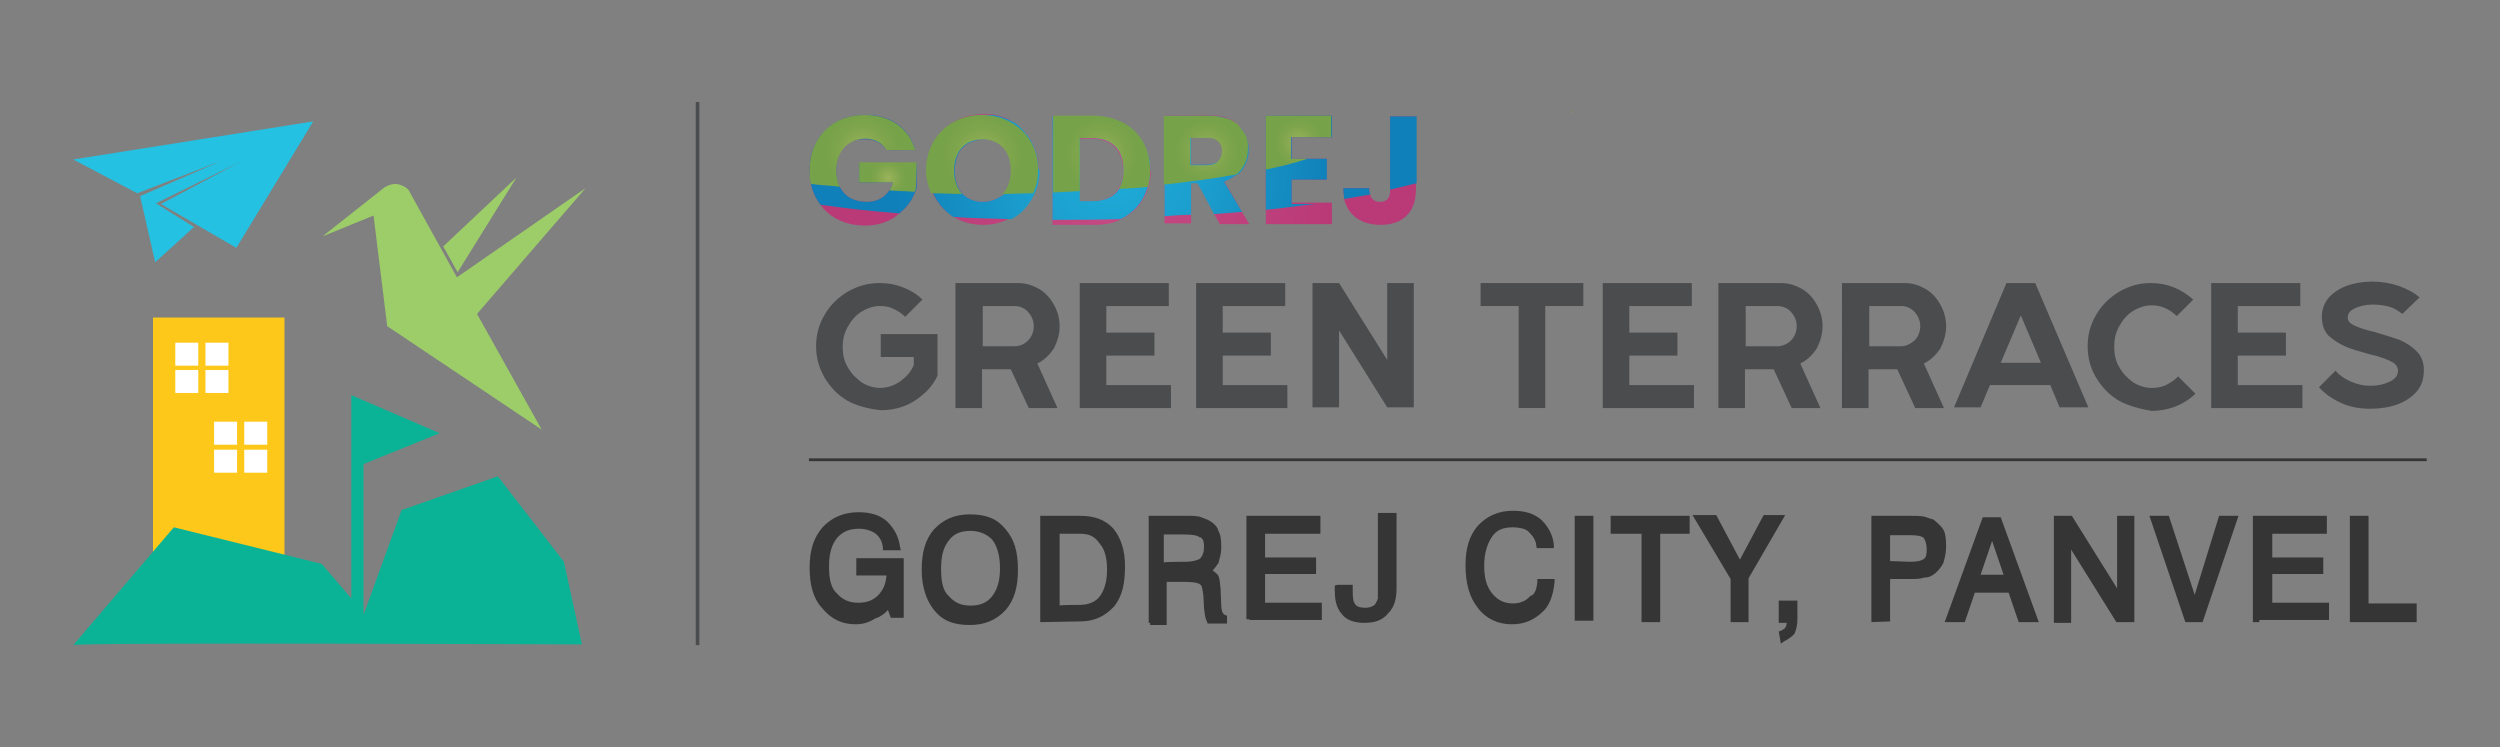 <?xml version="1.0" encoding="utf-8"?>
<!-- Generator: Adobe Illustrator 25.4.1, SVG Export Plug-In . SVG Version: 6.00 Build 0)  -->
<svg version="1.1" id="Layer_1" xmlns="http://www.w3.org/2000/svg" xmlns:xlink="http://www.w3.org/1999/xlink" x="0px" y="0px"
	 viewBox="0 0 348 104" style="enable-background:new 0 0 348 104;" xml:space="preserve">
<rect x="0" y="0" width="348" height="104" fill="#808080" stroke="none"/>
<style type="text/css">
	.st0{fill:#395E45;}
	.st1{fill:#24C1E2;}
	.st2{fill:#9DCD69;}
	.st3{fill:#FDC81A;}
	.st4{fill:#0AB396;}
	.st5{fill:none;stroke:#353535;stroke-width:0.439;stroke-miterlimit:10;}
	.st6{fill:#FFFFFF;}
	.st7{fill:none;stroke:#4B4C4E;stroke-width:0.5;stroke-miterlimit:10;}
	.st8{fill:#353535;}
	.st9{fill:none;stroke:#353535;stroke-width:0.387;stroke-miterlimit:10;}
	.st10{fill:#4B4C4E;}
	.st11{fill:url(#SVGID_1_);}
	.st12{fill:url(#SVGID_00000103972334880508184750000012332367241825894330_);}
	.st13{fill:url(#SVGID_00000162329738700796350550000007134331037964533138_);}
	.st14{fill:url(#SVGID_00000095300506049624344130000015015871523103234727_);}
	.st15{fill:url(#SVGID_00000051346879238616459950000005055209139162527157_);}
	.st16{fill:url(#SVGID_00000119114656711071520030000004530853526600791962_);}
	.st17{fill:url(#SVGID_00000164488845452082938060000011357353226996759740_);}
	.st18{fill:url(#SVGID_00000126299628144387809850000006172083969576732818_);}
	.st19{fill:url(#SVGID_00000000915680934143226910000010657775436897495978_);}
</style>
<g>
	<g>
		<g>
			<rect x="21.3" y="44.2" class="st3" width="18.3" height="36.2"/>
			<g>
				<rect x="29.8" y="58.7" class="st6" width="3.2" height="3.2"/>
				<rect x="34" y="58.7" class="st6" width="3.2" height="3.2"/>
				<rect x="29.8" y="62.6" class="st6" width="3.2" height="3.2"/>
				<rect x="34" y="62.6" class="st6" width="3.2" height="3.2"/>
			</g>
			<g>
				<rect x="24.4" y="47.7" class="st6" width="3.2" height="3.2"/>
				<rect x="28.6" y="47.7" class="st6" width="3.2" height="3.2"/>
				<rect x="24.4" y="51.5" class="st6" width="3.2" height="3.2"/>
				<rect x="28.6" y="51.5" class="st6" width="3.2" height="3.2"/>
			</g>
		</g>
		<polygon class="st1" points="10.2,22.2 43.6,16.9 32.9,34.5 22.4,28.4 33.5,22.5 21.7,28.3 27,31.6 21.6,36.5 19.5,27.3 
			30.8,22.4 19.1,26.9 		"/>
		<path class="st2" d="M44.9,32.9l8.6-6.8c0.2-0.1,0.8-0.5,1.6-0.5c1,0.1,1.7,0.7,1.8,0.9c2.2,4,4.5,8.1,6.7,12.1l17.9-12.4
			L66.4,43.7l9,16.1L53.9,45.4L52,30L44.9,32.9z"/>
		<polygon class="st2" points="61.7,34.3 71.9,24.7 63.7,37.9 		"/>
		<path class="st4" d="M10.2,89.8l14-16.4l20.6,5.1l4.1,4.8V55l12.3,5.3l-10.6,4.3v21L55.9,71l13.4-4.7l9.2,11.9L81,89.7
			C81,89.7,10.2,89.4,10.2,89.8z"/>
	</g>
	<line class="st7" x1="97.1" y1="14.2" x2="97.1" y2="89.8"/>
	<g>
		<g>
			<g>
				<g>
					<path class="st8" d="M119.1,86.9c-1.9,0-3.4-0.7-4.7-2.3c-1.2-1.3-1.7-3.2-1.7-5.6c0-2.5,0.6-4.2,1.8-5.6c1.3-1.4,3-2.1,5-2.1
						c1.7,0,3,0.4,4,1.3c1,1,1.6,2.1,1.8,3.6l0.1,0.4h-2.5v-0.4c-0.1-0.8-0.4-1.4-1-1.9c-0.5-0.4-1.4-0.7-2.3-0.7
						c-1.4,0-2.3,0.4-3.1,1.3c-0.7,0.9-1.1,2.1-1.1,3.9c0,1.9,0.3,3.1,1.1,3.8c0.8,0.9,1.7,1.3,3,1.3c1.3,0,2.1-0.4,2.8-1.1
						c0.6-0.7,1-1.4,1.1-2.7h-4.2v-2.4h6.6v8.3h-1.8l-0.4-1.1c-0.4,0.5-1.1,1-1.8,1.2C120.9,86.7,120,86.9,119.1,86.9z"/>
					<path class="st8" d="M123.7,84.3c-0.5,0.8-1.2,1.3-2,1.7c-0.8,0.4-1.6,0.5-2.5,0.5c-1.9,0-3.3-0.8-4.5-2.1
						c-1.2-1.3-1.6-3.3-1.6-5.3c0-2.4,0.5-4.1,1.7-5.3c1.2-1.3,2.8-2,4.8-2c1.4,0,2.8,0.4,3.7,1.2s1.4,2,1.7,3.4h-1.7
						c-0.1-1-0.5-1.7-1.2-2.2c-0.8-0.4-1.4-0.8-2.5-0.8c-1.4,0-2.5,0.4-3.4,1.4S115,77.3,115,79s0.3,3.3,1.2,4.1
						c0.8,1,1.9,1.4,3.3,1.4c1.3,0,2.3-0.4,3.1-1.2c0.8-0.9,1.2-1.8,1.2-3.3V80h-4.2v-1.7h5.8v7.5h-1.2L123.7,84.3z"/>
					<path class="st8" d="M135,87c-2.3,0-3.8-0.6-5-2.1c-1.1-1.4-1.7-3.3-1.7-5.6c0-2.4,0.5-4.2,1.7-5.6c1.3-1.4,2.9-2.1,5-2.1
						c2.3,0,3.8,0.6,5,2.1c1.2,1.4,1.7,3.1,1.7,5.6c0,2.4-0.5,4.2-1.7,5.6C138.7,86.3,137.1,87,135,87z M135.1,73.9
						c-1.4,0-2.3,0.4-3,1.3c-0.8,1-1.1,2.2-1.1,4c0,1.9,0.3,3.1,1.1,3.8c0.8,0.9,1.7,1.3,3,1.3s2.3-0.4,3-1.3
						c0.7-0.9,1.1-2.1,1.1-3.9s-0.4-3.1-1.1-4C137.4,74.4,136.4,73.9,135.1,73.9z"/>
					<path class="st8" d="M128.7,79.2c0-2.4,0.5-4.1,1.6-5.3c1.2-1.3,2.6-2,4.7-2s3.5,0.5,4.7,2c1.2,1.3,1.6,3,1.6,5.4
						s-0.5,4.1-1.6,5.3c-1.2,1.3-2.6,2-4.7,2s-3.5-0.5-4.7-2C129.3,83.4,128.7,81.5,128.7,79.2z M130.7,79.2c0,1.8,0.3,3.3,1.2,4.1
						c0.8,1,1.9,1.4,3.3,1.4s2.5-0.4,3.3-1.4c0.8-1,1.2-2.4,1.2-4.1s-0.3-3.3-1.2-4.2c-0.8-1-1.9-1.4-3.3-1.4s-2.5,0.4-3.3,1.4
						C130.9,76.1,130.7,77.4,130.7,79.2z"/>
					<path class="st8" d="M144.8,86.6V71.8h5.5c2,0,3.5,0.5,4.7,1.8c1.1,1.4,1.6,3.1,1.6,5.2c0,2.5-0.4,4.2-1.5,5.6
						c-1.3,1.4-2.8,2.1-4.7,2.1L144.8,86.6L144.8,86.6z M150.3,84.2c1.2,0,2.2-0.4,2.8-1.2c0.6-0.8,1-2,1-3.7c0-1.6-0.3-2.8-1-3.6
						c-0.8-1.2-1.7-1.4-2.8-1.4h-2.8v10C147.5,84.2,150.3,84.2,150.3,84.2z"/>
					<path class="st8" d="M145.3,86.2V72.2h5.1c1.9,0,3.3,0.5,4.3,1.7c0.9,1.2,1.4,2.7,1.4,5c0,2.4-0.4,4-1.4,5.3
						c-1.1,1.2-2.5,2-4.3,2C150.3,86.2,145.3,86.2,145.3,86.2z M150.3,73.9h-3.2v10.8h3.1c1.3,0,2.3-0.4,3.1-1.3
						c0.8-0.9,1.1-2.2,1.1-4c0-1.7-0.3-3-1.1-3.9C152.5,74.3,151.6,73.9,150.3,73.9z"/>
					<path class="st8" d="M159.9,86.7V71.8h5.3c0.8,0,1.5,0,2,0.2c0.2,0.1,0.4,0.1,0.5,0.2c0.2,0.1,0.4,0.1,0.5,0.2l0,0l0,0
						c0.8,0.4,1.3,1,1.4,1.5c0.3,0.5,0.4,1.2,0.4,2.3c0,0.9-0.2,1.4-0.4,2.2c-0.2,0.2-0.4,0.6-0.8,1c0.3,0.2,0.5,0.4,0.7,0.6
						c0.3,0.4,0.3,1.1,0.4,1.9l0.1,2.4c0,0.4,0.1,0.8,0.2,1c0.1,0.2,0.2,0.2,0.3,0.3l0.3,0.1v1.1h-2.7l-0.1-0.3
						c-0.2-0.3-0.3-0.9-0.4-1.9l-0.1-1.8c-0.1-0.6-0.2-1.4-0.4-1.4c-0.1-0.1-0.4-0.4-2.2-0.4h-2.5v6h-2.3V86.7z M164.9,78.2
						c1.3,0,1.9-0.3,2.1-0.4c0.4-0.4,0.6-0.9,0.6-1.7c0-1-0.3-1.2-0.5-1.3H167l0,0c-0.4-0.4-1.8-0.4-2.3-0.4H162v3.9
						C162,78.2,164.9,78.2,164.9,78.2z"/>
					<path class="st8" d="M160,72.2h5.2c0.8,0,1.4,0,1.9,0.1c0.3,0.1,0.8,0.3,1.1,0.4c0.5,0.4,1.1,0.8,1.3,1.3
						c0.3,0.5,0.4,1.2,0.4,2.1c0,0.8-0.1,1.3-0.4,2c-0.3,0.4-0.8,1-1.4,1.2c0.4,0.1,0.9,0.4,1.2,0.8c0.3,0.4,0.3,1,0.4,1.8l0.1,2.4
						c0,0.4,0.1,0.9,0.3,1.1c0.1,0.3,0.3,0.4,0.4,0.4v0.4h-2.1c-0.1-0.3-0.3-1-0.3-1.8l0,0l-0.1-1.8c-0.1-1-0.3-1.5-0.5-1.8
						c-0.3-0.3-1.2-0.4-2.5-0.4h-2.9v6.1h-1.7V72.2H160z M161.7,73.9v4.8h3.2c1.2,0,1.9-0.3,2.3-0.5c0.4-0.4,0.8-1,0.8-2
						c0-0.9-0.3-1.4-0.8-1.7c-0.4-0.4-1.3-0.4-2.5-0.4L161.7,73.9L161.7,73.9z"/>
					<polygon class="st8" points="173.9,86.3 173.9,86.2 173.5,86.2 173.5,71.8 183.8,71.8 183.8,74.3 176.1,74.3 176.1,77.6 
						183.2,77.6 183.2,79.9 176.1,79.9 176.1,83.9 184,83.9 184,86.3 					"/>
					<path class="st8" d="M173.9,86.2V72.2h9.6v1.7h-7.7v4.1h7.1v1.5h-7.1v4.8h8V86H174C173.9,85.9,173.9,86.2,173.9,86.2z"/>
					<path class="st8" d="M189.9,86.7c-1.4,0-2.5-0.4-3.1-1.2c-0.9-1-1-2.3-1-3.4v-0.6l0.4-0.1h2.1v1c0,1,0.1,1.4,0.4,1.8
						c0.3,0.3,0.7,0.4,1.4,0.4c0.4,0,0.8-0.1,1.1-0.3c0.2-0.1,0.3-0.3,0.5-0.7v-0.1l0.1-0.1V71.4h2.6v10.5c0,1.6-0.4,2.7-1.1,3.4
						C192.5,86.3,191.5,86.7,189.9,86.7z"/>
					<path class="st8" d="M186.1,81.7h1.7c0,0.1,0,0.1,0,0.3c0,0.1,0,0.3,0,0.4c0,1,0.1,1.5,0.4,2c0.3,0.4,0.8,0.5,1.6,0.5
						c0.4,0,0.8-0.1,1.2-0.3c0.3-0.1,0.5-0.4,0.8-0.9c0.1-0.1,0.1-0.4,0.1-0.8s0-0.9,0-1.5v-9.5h1.9v10c0,1.4-0.3,2.6-0.9,3.3
						c-0.5,0.8-1.6,1.1-2.9,1.1s-2.3-0.4-2.9-1.1c-0.8-0.8-0.9-1.8-0.9-3.3C186.1,81.8,186.1,81.8,186.1,81.7
						C186.1,81.7,186.1,81.8,186.1,81.7z"/>
					<path class="st8" d="M210.4,86.9c-1.9,0-3.6-0.8-4.7-2.3c-1.1-1.4-1.7-3.3-1.7-5.9c0-2.3,0.5-4.1,1.7-5.5
						c1.3-1.4,2.9-2.1,4.9-2.1c1.7,0,3,0.4,4,1.3c1,1,1.6,2.2,1.7,3.5v0.4h-2.4V76c-0.1-0.8-0.4-1.3-1.1-2c-0.4-0.4-1.4-0.6-2.2-0.6
						c-1.4,0-2.3,0.4-2.9,1.3c-0.7,1-1.1,2.4-1.1,4c0,1.7,0.3,2.9,1.1,3.9c0.8,1,1.8,1.4,2.9,1.4c0.7,0,1.7-0.2,2.4-1l0.1-0.1h0.1
						c0.4-0.2,0.7-0.8,0.8-1.9v-0.4h2.4v0.4c-0.2,1.9-0.7,3.3-1.7,4.2C213.4,86.4,212.1,86.9,210.4,86.9z"/>
					<path class="st8" d="M214.1,81.1h1.7c-0.1,1.7-0.5,3-1.6,4c-1.1,1-2.3,1.4-4,1.4c-1.9,0-3.4-0.8-4.5-2.1s-1.6-3.3-1.6-5.6
						c0-2.2,0.5-3.9,1.6-5.2c1.2-1.3,2.6-2,4.6-2c1.4,0,2.8,0.4,3.7,1.2s1.4,2,1.6,3.3h-1.7c-0.1-1-0.5-1.5-1.2-2.2
						c-0.5-0.4-1.4-0.8-2.5-0.8c-1.4,0-2.5,0.4-3.1,1.4c-0.8,1-1.2,2.4-1.2,4.2c0,1.7,0.3,3,1.2,4.1c0.8,1,1.9,1.5,3.1,1.5
						c1.1,0,2-0.4,2.6-1.1C213.8,83.1,214.1,82.2,214.1,81.1z"/>
					<rect x="219.2" y="71.8" class="st8" width="2.6" height="14.6"/>
					<path class="st8" d="M219.5,86.2V72.2h1.9v13.9H219.5z"/>
					<polygon class="st8" points="228.5,86.6 228.5,74.3 224.2,74.3 224.2,71.8 235.2,71.8 235.2,74.3 231.1,74.3 231.1,86.6 					
						"/>
					<path class="st8" d="M228.9,86.2V73.9h-4.2v-1.7H235v1.7h-4.2v12.3H228.9z"/>
					<polygon class="st8" points="240.9,86.6 240.9,80.6 235.6,71.7 238.9,71.7 242.2,77.9 245.5,71.7 248.5,71.7 243.4,80.5 
						243.4,86.6 					"/>
					<path class="st8" d="M243.2,86.2h-1.9v-5.6l-5-8.4h2.3l3.6,6.5l3.5-6.5h2.1l-4.8,8.3v5.7H243.2z"/>
					<path class="st8" d="M247.6,87.9l0.3-0.1c0.2-0.1,0.4-0.2,0.6-0.4c0.1-0.2,0.2-0.4,0.2-0.7h-1.1v-3.1h2.6v2.6
						c0,0.9-0.2,1.5-0.4,2c-0.4,0.5-1.1,0.9-1.5,1.1l-0.4,0.3L247.6,87.9L247.6,87.9z"/>
					<path class="st8" d="M247.8,86.2v-2.1h1.9v2.4c0,0.8-0.1,1.3-0.4,1.8c-0.3,0.4-0.8,0.8-1.4,1v-1c0.3-0.1,0.4-0.3,0.8-0.4
						c0.1-0.3,0.3-0.5,0.3-1.1v-0.3h-1.1L247.8,86.2L247.8,86.2z"/>
					<path class="st8" d="M260.5,86.6V71.8h5.3c0.8,0,1.4,0,2,0.1c0.4,0.1,0.8,0.3,1.3,0.4l0,0l0,0c0.5,0.4,1.1,0.9,1.4,1.4
						c0.3,0.5,0.4,1.3,0.4,2.4c0,0.9-0.2,1.6-0.4,2.3c-0.3,0.6-0.9,1.3-1.4,1.6c-0.4,0.3-0.8,0.4-1.3,0.4c-0.4,0.2-1.3,0.2-2.3,0.2
						h-2.4v5.9L260.5,86.6L260.5,86.6z M265.8,78.2c1,0,1.6-0.1,2-0.4c0.3-0.2,0.4-0.6,0.4-1.4c0-0.6-0.2-1.2-0.4-1.5
						c-0.1-0.1-0.4-0.4-1.9-0.4h-2.8v3.6L265.8,78.2L265.8,78.2z"/>
					<path class="st8" d="M260.9,86.2V72.2h4.9c0.8,0,1.4,0,1.9,0.1c0.4,0.1,0.8,0.3,1.2,0.4c0.5,0.4,0.9,0.8,1.3,1.3
						c0.3,0.5,0.4,1.3,0.4,2.2c0,0.8-0.1,1.4-0.4,2.1c-0.3,0.5-0.8,1.1-1.3,1.4c-0.3,0.3-0.8,0.4-1.2,0.4c-0.4,0.1-1.2,0.1-2.1,0.1
						h-2.8v5.9C262.7,86.2,260.9,86.2,260.9,86.2z M262.7,78.7h3.1c1.1,0,1.7-0.1,2.3-0.4c0.4-0.4,0.5-1,0.5-1.8
						c0-0.8-0.3-1.4-0.5-1.8c-0.3-0.4-1.2-0.4-2.1-0.4h-3.1L262.7,78.7L262.7,78.7z"/>
					<path class="st8" d="M281,86.6l-1.4-4.1h-4.7l-1.4,4.1h-2.8L276,72h2.5l5.3,14.6H281z M278.9,80l-1.6-4.7l-1.6,4.7H278.9z"/>
					<path class="st8" d="M271.3,86.2l5-13.9h2l5,13.9h-2l-1.4-4.1h-5.2l-1.4,4.1H271.3z M275.2,80.3h4.2l-2.1-6.2L275.2,80.3z"/>
					<polygon class="st8" points="285.9,86.7 285.9,71.8 288.4,71.8 294.7,81.9 294.7,71.8 297.1,71.8 297.1,86.6 294.6,86.6 
						288.3,76.5 288.3,86.7 					"/>
					<path class="st8" d="M286.2,86.2V72.2h2l6.3,10c0.1,0.3,0.3,0.4,0.3,0.5c0.1,0.3,0.3,0.4,0.3,0.5V72.2h1.7v13.9h-2l-6.4-10.3
						c-0.1-0.1-0.3-0.4-0.3-0.4c-0.1-0.1-0.1-0.4-0.3-0.4v11.4h-1.7V86.2L286.2,86.2z"/>
					<polygon class="st8" points="304.2,86.6 299.2,71.8 301.9,71.8 305.5,82.8 308.9,71.8 311.6,71.8 306.6,86.6 					"/>
					<path class="st8" d="M304.5,86.2l-4.8-13.9h1.9l3.8,11.7l3.7-11.7h1.9l-4.7,13.9H304.5z"/>
					<polygon class="st8" points="313.6,86.6 313.6,71.8 323.9,71.8 323.9,74.3 316.3,74.3 316.3,77.6 323.4,77.6 323.4,79.9 
						316.3,79.9 316.3,83.9 324.2,83.9 324.2,86.3 314.5,86.3 314.5,86.6 					"/>
					<path class="st8" d="M314,86.2V72.2h9.5v1.7h-7.7v4.1h7.1v1.5h-7.1v4.8h8V86H314V86.2L314,86.2L314,86.2z"/>
					<polygon class="st8" points="327.1,86.6 327.1,71.8 329.7,71.8 329.7,84 336.4,84 336.4,86.6 					"/>
					<path class="st8" d="M327.4,86.2V72.2h1.9v12.2h6.7v1.8H327.4z"/>
				</g>
			</g>
			<line class="st9" x1="112.6" y1="64" x2="337.8" y2="64"/>
			<g>
				<g>
					<path class="st10" d="M118,55.8c-1.4-0.8-2.4-1.9-3.2-3.2c-0.8-1.4-1.2-2.8-1.2-4.4c0-1.6,0.4-3.1,1.2-4.4
						c0.8-1.4,1.9-2.4,3.2-3.2c1.4-0.8,2.8-1.2,4.5-1.2c1.1,0,2.2,0.2,3.2,0.6c1,0.4,1.9,0.9,2.7,1.7l-2.4,2.4
						c-0.5-0.5-1-0.8-1.6-1.1c-0.6-0.3-1.2-0.4-1.9-0.4c-0.9,0-1.8,0.3-2.6,0.8c-0.8,0.5-1.4,1.2-1.9,2.1c-0.5,0.9-0.7,1.8-0.7,2.8
						s0.2,2,0.7,2.8c0.5,0.9,1.1,1.5,1.9,2.1c0.8,0.5,1.7,0.8,2.6,0.8c1,0,1.9-0.3,2.8-0.9c0.8-0.6,1.5-1.3,1.9-2.3v-1.1h-4.6v-3.2
						h7.9v5.8c-0.7,1.5-1.8,2.6-3.2,3.5c-1.4,0.9-3,1.3-4.7,1.3C120.8,56.9,119.3,56.5,118,55.8z"/>
					<path class="st10" d="M141.7,39.4c1.1,0,2,0.3,2.9,0.8c0.9,0.5,1.6,1.3,2.1,2.2c0.5,0.9,0.8,1.9,0.8,3c0,1.1-0.3,2.1-0.8,3.1
						c-0.6,0.9-1.3,1.6-2.3,2.1l2.8,6.2h-4l-2.5-5.4h-4v5.4h-3.7V39.4H141.7z M143.1,47.4c0.5-0.5,0.8-1.2,0.8-2s-0.3-1.4-0.8-2
						c-0.5-0.5-1.1-0.8-1.9-0.8h-4.4v5.6h4.4C142,48.2,142.6,47.9,143.1,47.4z"/>
					<path class="st10" d="M150.3,39.4h12.4v3.2H154v3.7h6.7v3.2H154v4.1h9v3.2h-12.7V39.4z"/>
					<path class="st10" d="M166.5,39.4h12.4v3.2h-8.7v3.7h6.7v3.2h-6.7v4.1h9v3.2h-12.7V39.4z"/>
					<path class="st10" d="M182.7,39.4h3.7l6.7,10.7V39.4h3.7v17.3h-3.7l-6.7-10.7v10.7h-3.7V39.4z"/>
					<path class="st10" d="M211.4,42.6h-5.3v-3.2h14.3v3.2h-5.3v14.2h-3.7V42.6z"/>
					<path class="st10" d="M223.1,39.4h12.4v3.2h-8.7v3.7h6.7v3.2h-6.7v4.1h9v3.2h-12.7V39.4z"/>
					<path class="st10" d="M247.9,39.4c1.1,0,2,0.3,2.9,0.8c0.9,0.5,1.6,1.3,2.1,2.2c0.5,0.9,0.8,1.9,0.8,3c0,1.1-0.3,2.1-0.8,3.1
						c-0.6,0.9-1.3,1.6-2.3,2.1l2.8,6.2h-4l-2.5-5.4h-4v5.4h-3.7V39.4H247.9z M249.3,47.4c0.5-0.5,0.8-1.2,0.8-2s-0.3-1.4-0.8-2
						c-0.5-0.5-1.1-0.8-1.9-0.8H243v5.6h4.4C248.1,48.2,248.8,47.9,249.3,47.4z"/>
					<path class="st10" d="M265.1,39.4c1.1,0,2,0.3,2.9,0.8c0.9,0.5,1.6,1.3,2.1,2.2c0.5,0.9,0.8,1.9,0.8,3c0,1.1-0.3,2.1-0.8,3.1
						c-0.6,0.9-1.3,1.6-2.3,2.1l2.8,6.2h-4l-2.5-5.4h-4v5.4h-3.7V39.4H265.1z M266.5,47.4c0.5-0.5,0.8-1.2,0.8-2s-0.3-1.4-0.8-2
						c-0.5-0.5-1.1-0.8-1.9-0.8h-4.4v5.6h4.4C265.3,48.2,265.9,47.9,266.5,47.4z"/>
					<path class="st10" d="M279.3,39.4h4l7.4,17.3h-4l-1.3-3.1h-8.4l-1.3,3.1H272L279.3,39.4z M284.1,50.5l-2.8-6.6l-2.8,6.6H284.1z
						"/>
					<path class="st10" d="M295,55.8c-1.4-0.8-2.4-1.9-3.2-3.2s-1.2-2.8-1.2-4.4c0-1.6,0.4-3.1,1.2-4.4c0.8-1.4,1.9-2.4,3.2-3.2
						c1.4-0.8,2.8-1.2,4.4-1.2c1.1,0,2.2,0.2,3.2,0.6c1,0.4,1.9,1,2.7,1.7L303,44c-1-1-2.2-1.5-3.5-1.5c-0.9,0-1.8,0.3-2.6,0.8
						c-0.8,0.5-1.4,1.2-1.9,2.1c-0.5,0.9-0.7,1.8-0.7,2.9c0,1,0.2,2,0.7,2.8c0.5,0.9,1.1,1.5,1.9,2.1c0.8,0.5,1.7,0.8,2.6,0.8
						c0.7,0,1.4-0.1,2-0.4c0.6-0.3,1.2-0.7,1.7-1.2l2.4,2.4c-0.8,0.8-1.8,1.4-2.8,1.8c-1.1,0.4-2.2,0.6-3.3,0.6
						C297.8,56.9,296.3,56.5,295,55.8z"/>
					<path class="st10" d="M307.8,39.4h12.4v3.2h-8.7v3.7h6.7v3.2h-6.7v4.1h9v3.2h-12.7V39.4z"/>
					<path class="st10" d="M325.9,56.1c-1.3-0.6-2.3-1.3-3.1-2.2l2.3-2.3c0.5,0.6,1.2,1.1,2.1,1.5s1.8,0.6,2.8,0.6
						c1,0,1.9-0.2,2.7-0.6c0.8-0.4,1.1-0.9,1.1-1.5c0-0.5-0.3-1-1-1.3c-0.6-0.3-1.6-0.7-3-1c-1.4-0.4-2.5-0.7-3.4-1.1
						c-0.9-0.4-1.6-0.9-2.3-1.5c-0.6-0.7-0.9-1.5-0.9-2.6c0-1,0.3-1.8,0.9-2.6c0.6-0.7,1.5-1.3,2.5-1.7c1.1-0.4,2.3-0.6,3.6-0.6
						c1.3,0,2.5,0.2,3.7,0.6c1.1,0.4,2.1,0.9,2.9,1.6l-2.4,2.3c-0.5-0.4-1.1-0.8-1.8-1c-0.7-0.2-1.5-0.3-2.3-0.3
						c-1,0-1.8,0.2-2.5,0.5c-0.6,0.3-1,0.7-1,1.3c0,0.5,0.3,0.8,0.9,1.1c0.6,0.3,1.5,0.6,2.8,0.9c1.4,0.4,2.6,0.8,3.5,1.1
						c0.9,0.4,1.7,0.9,2.4,1.6c0.7,0.7,1,1.6,1,2.6c0,1.2-0.3,2.2-1,3c-0.7,0.8-1.6,1.4-2.7,1.8s-2.4,0.6-3.8,0.6
						C328.6,56.9,327.2,56.7,325.9,56.1z"/>
				</g>
			</g>
		</g>
		<g>
			
				<radialGradient id="SVGID_1_" cx="154.914" cy="82.321" r="30.377" gradientTransform="matrix(1 0 0 -1 0 106)" gradientUnits="userSpaceOnUse">
				<stop  offset="0" style="stop-color:#C74C85"/>
				<stop  offset="1" style="stop-color:#B93A77"/>
			</radialGradient>
			<path class="st11" d="M185.4,19.1v-3h-9.2v15.1h9.2v-3h-5.6V25h4.9v-2.9h-4.9v-3H185.4z M172.9,29.5L172.9,29.5l-2.5-4.3
				c0.6-0.2,1.2-0.5,1.7-0.9c0,0,0,0,0,0c1-0.8,1.5-1.8,1.6-3c0-0.1,0-0.3,0-0.4c0-0.2,0-0.3,0-0.5c0-0.8-0.3-1.6-0.7-2.2
				c-0.1-0.1-0.2-0.2-0.3-0.4c-0.1-0.1-0.2-0.2-0.2-0.3c-0.9-0.9-2.3-1.5-4.2-1.5h-6.2v15.1h3.7v-5.7h0.9l2.3,4.3l0,0.1l0.8,1.4h4.1
				L172.9,29.5z M168.1,22.9h-2.3v-3.7h2.2c0.1,0,0.2,0,0.3,0c1.3,0.1,1.9,0.8,1.9,1.8c0,0.6-0.2,1.1-0.6,1.4l-0.1,0.1
				C169.2,22.8,168.7,22.9,168.1,22.9z M160.1,23.4c0-0.1,0-0.3,0-0.4c0-0.5-0.1-1-0.3-1.5c-0.1-0.5-0.3-0.9-0.5-1.3
				c-1.2-2.5-3.8-4-7.1-4h-5.7v15.1h5.7c1.5,0,2.8-0.2,3.9-0.8c1.9-0.9,3.1-2.4,3.7-4.3c0.1-0.2,0.1-0.4,0.2-0.6
				c0.1-0.5,0.2-1.2,0.2-1.8C160.1,23.6,160.1,23.5,160.1,23.4z M150.2,19.3h1.7c2.6,0,4.2,1.4,4.4,3.9c0,0.1,0,0.3,0,0.4
				c0,0.3,0,0.6,0,0.8c0,0.1,0,0.3-0.1,0.4c0,0.1,0,0.2-0.1,0.4c0,0,0,0,0,0c-0.1,0.4-0.3,0.8-0.5,1.1c0,0,0,0.1,0,0.1
				c-0.7,1.1-2.1,1.6-3.7,1.6h-1.7V19.3z M144.5,23.3c0-0.1,0-0.2,0-0.3c0-0.1,0-0.2,0-0.3c0-0.1,0-0.2,0-0.3c0-0.1,0-0.3-0.1-0.4
				c-0.1-0.4-0.2-0.9-0.4-1.3c-0.1-0.2-0.1-0.4-0.2-0.5c-0.1-0.1-0.1-0.3-0.2-0.4c-0.1-0.2-0.2-0.4-0.4-0.6c0,0,0-0.1-0.1-0.1
				c-0.1-0.2-0.3-0.3-0.4-0.5c-0.1-0.2-0.3-0.3-0.4-0.5c0,0-0.1-0.1-0.1-0.1c-0.1-0.1-0.3-0.3-0.5-0.4c-0.1-0.1-0.3-0.2-0.4-0.3
				c0,0-0.1,0-0.1-0.1c0,0-0.1,0-0.1-0.1c0,0-0.1,0-0.1-0.1c-0.2-0.1-0.3-0.2-0.5-0.3c-0.1-0.1-0.2-0.1-0.3-0.2
				c-0.1,0-0.2-0.1-0.3-0.1c-0.1,0-0.2-0.1-0.3-0.1c-0.1,0-0.2-0.1-0.3-0.1c-0.5-0.2-1-0.3-1.5-0.3c-0.2,0-0.3,0-0.5,0
				c-0.2,0-0.3,0-0.5,0c-4.3,0-7.7,3.2-7.7,7.7c0,1.1,0.2,2.2,0.7,3.2c0.6,1.4,1.6,2.5,2.8,3.3c1.2,0.8,2.7,1.2,4.3,1.2
				c1.3,0,2.6-0.3,3.6-0.9c0,0,0.1,0,0.1-0.1c1.4-0.7,2.5-2,3.2-3.5c0-0.1,0.1-0.2,0.1-0.3c0-0.1,0.1-0.2,0.1-0.3c0,0,0,0,0,0
				c0-0.2,0.1-0.3,0.1-0.5c0-0.1,0-0.1,0-0.2c0-0.2,0.1-0.4,0.1-0.6c0.1-0.4,0.1-0.9,0.1-1.3C144.5,23.5,144.5,23.4,144.5,23.3z
				 M136.8,28.1c-1.1,0-2.1-0.4-2.8-1.1c-0.7-0.7-1.1-1.9-1.1-3.3c0-0.3,0-0.6,0.1-0.9c0.2-1.7,1.2-2.8,2.7-3.2
				c0.3-0.1,0.5-0.1,0.8-0.2c0.1,0,0.3,0,0.5,0c0.1,0,0.3,0,0.4,0c0.3,0,0.6,0.1,0.8,0.2c0.1,0,0.2,0,0.3,0.1
				c0.2,0.1,0.5,0.2,0.7,0.4c0.6,0.4,1.1,1,1.4,1.8c0,0.1,0.1,0.2,0.1,0.3c0,0.1,0.1,0.2,0.1,0.3c0,0.1,0.1,0.3,0.1,0.4v0
				c0,0.1,0,0.2,0,0.3c0,0.1,0,0.1,0,0.2c0,0.1,0,0.3,0,0.4c0,1.4-0.4,2.5-1.2,3.3C138.8,27.7,137.9,28.1,136.8,28.1z M119.6,22.7
				v2.7h4.7c0,0,0,0.1,0,0.1c-0.2,0.4-0.3,0.7-0.5,1c-0.7,1-1.7,1.6-3.1,1.6c-1.8,0-3.1-0.7-3.8-2.1c-0.2-0.4-0.3-0.8-0.4-1.2
				c0-0.1,0-0.3-0.1-0.5c0,0,0,0,0,0c0,0,0,0,0-0.1c0-0.1,0-0.3,0-0.5c0-0.2,0-0.3,0-0.5c0.1-2.3,1.5-3.7,3.6-3.8c0.1,0,0.3,0,0.5,0
				c0.1,0,0.3,0,0.4,0c1.1,0.1,2,0.7,2.5,1.5h4c-0.8-2.9-3.1-4.7-6.4-4.9c-0.2,0-0.4,0-0.6,0c-0.1,0-0.3,0-0.4,0
				c-4.3,0.2-7.3,3.3-7.3,7.7c0,0.7,0.1,1.3,0.2,1.9c0.2,1.1,0.7,2.1,1.3,2.9c1.3,1.8,3.5,2.9,6.2,2.9c2,0,3.6-0.6,4.8-1.7
				c0,0,0.1,0,0.1-0.1c1-0.8,1.7-1.8,2.1-2.9v0c0.1-0.2,0.2-0.4,0.2-0.6v-3.4H119.6z M193.5,16.2v10.3c0,1.1-0.5,1.6-1.4,1.6
				c-0.7,0-1.2-0.3-1.4-1.1c0,0,0-0.1,0-0.1c0-0.1,0-0.2-0.1-0.3c0,0,0,0,0,0c0-0.1,0-0.1,0-0.2c0-0.1,0-0.1,0-0.2H187
				c0,0.1,0,0.2,0,0.3c0,0.4,0.1,0.7,0.1,1.1c0,0,0,0.1,0,0.1c0.6,2.4,2.5,3.6,5.1,3.6c3,0,4.9-1.7,4.9-4.9V16.2H193.5z"/>
			
				<radialGradient id="SVGID_00000178193998740289533150000004806016510200368028_" cx="154.914" cy="82.738" r="30.326" gradientTransform="matrix(1 0 0 -1 0 106)" gradientUnits="userSpaceOnUse">
				<stop  offset="0" style="stop-color:#1FAAD6"/>
				<stop  offset="6.474800e-02" style="stop-color:#1FAAD6"/>
				<stop  offset="0.399" style="stop-color:#1B9FCE"/>
				<stop  offset="0.991" style="stop-color:#1081BA"/>
				<stop  offset="1" style="stop-color:#1080BA"/>
			</radialGradient>
			<path style="fill:url(#SVGID_00000178193998740289533150000004806016510200368028_);" d="M193.5,16.2v10.2
				c1.3-0.3,2.5-0.6,3.7-0.9v-9.3H193.5z M190.6,26.6C190.6,26.6,190.6,26.6,190.6,26.6c0-0.1,0-0.2,0-0.2c0-0.1,0-0.1,0-0.2H187
				c0,0.1,0,0.2,0,0.3c0,0.4,0.1,0.8,0.1,1.2h0c1.2-0.2,2.4-0.4,3.5-0.6c0,0,0,0,0.1,0C190.7,26.9,190.7,26.8,190.6,26.6z
				 M176.2,16.2v13c2.4-0.2,4.7-0.6,6.9-0.8h-3.3V25h4.9v-2.9h-4.9v-3h5.6v-3H176.2z M172.4,24.2c0.1-0.1,0.1-0.1,0.2-0.2
				c0.7-0.7,1.1-1.7,1.2-2.7c0-0.1,0-0.3,0-0.4c0-0.2,0-0.3,0-0.5c-0.2-1.8-1.3-3.3-3.3-4c-0.1,0-0.3-0.1-0.4-0.1
				c-0.1,0-0.3-0.1-0.5-0.1c-0.4-0.1-0.8-0.1-1.3-0.1h-6.2v14c1.2-0.1,2.5-0.2,3.7-0.2v-4.4h0.9l2.3,4.3h0c1.3-0.1,2.6-0.2,3.9-0.3
				h0l-2.5-4.2c0.6-0.2,1.1-0.6,1.6-0.9C172.2,24.4,172.3,24.3,172.4,24.2z M168,19.2c0.1,0,0.2,0,0.3,0c1.3,0.1,1.9,0.8,1.9,1.8
				c0,0.6-0.2,1.1-0.6,1.4l-0.1,0.1c-0.3,0.2-0.8,0.4-1.4,0.4h-2.3v-3.7H168z M160.1,23.4c0-0.1,0-0.3,0-0.4c0-0.5-0.1-1-0.3-1.5
				c-0.1-0.5-0.3-0.9-0.5-1.3c-1.2-2.5-3.8-4-7.1-4h-5.7v14.4c3.2,0,6.4,0,9.5-0.1c1.9-0.9,3.1-2.4,3.7-4.3c0.1-0.2,0.1-0.4,0.2-0.6
				c0.1-0.5,0.2-1.2,0.2-1.8C160.1,23.6,160.1,23.5,160.1,23.4z M155.7,26.4c-0.7,1.1-2.1,1.6-3.7,1.6h-1.7v-8.8h1.7
				c2.6,0,4.2,1.4,4.4,3.9c0,0.1,0,0.3,0,0.4c0,0.3,0,0.6,0,0.8c0,0.1,0,0.3-0.1,0.4c0,0.1,0,0.2-0.1,0.4c0,0,0,0,0,0
				C156.1,25.6,155.9,26,155.7,26.4C155.7,26.4,155.7,26.4,155.7,26.4z M144.5,23.3c0-0.1,0-0.2,0-0.3c0-0.1,0-0.2,0-0.3
				c-0.1-0.7-0.2-1.3-0.5-2c-0.2-0.6-0.5-1.2-0.9-1.7c-0.1-0.2-0.3-0.3-0.4-0.5c-0.1-0.2-0.3-0.3-0.4-0.5c-0.2-0.2-0.4-0.3-0.5-0.5
				c-0.1-0.1-0.3-0.2-0.4-0.3c-0.1-0.1-0.2-0.1-0.3-0.2c0,0,0,0-0.1,0c-0.1-0.1-0.3-0.2-0.4-0.2c-0.1-0.1-0.2-0.1-0.3-0.2
				c-0.1,0-0.2-0.1-0.3-0.1c-0.1,0-0.2-0.1-0.3-0.1c-0.1,0-0.2-0.1-0.3-0.1c-0.5-0.2-1-0.3-1.5-0.3c-0.2,0-0.3,0-0.5,0
				c-0.2,0-0.3,0-0.5,0c-4.3,0-7.7,3.2-7.7,7.7c0,1.1,0.2,2.2,0.7,3.2c0.6,1.4,1.6,2.5,2.8,3.3c2.7,0.2,5.3,0.2,8,0.3
				c0,0,0.1,0,0.1,0c1.4-0.7,2.5-2,3.2-3.5c0.3-0.6,0.5-1.3,0.6-2c0.1-0.4,0.1-0.9,0.1-1.3C144.5,23.5,144.5,23.4,144.5,23.3z
				 M136.8,28.1c-1.1,0-2.1-0.4-2.8-1.1c-0.7-0.7-1.1-1.9-1.1-3.3c0-0.3,0-0.6,0.1-0.9c0.2-1.7,1.2-2.8,2.7-3.2
				c0.3-0.1,0.5-0.1,0.8-0.2c0.1,0,0.3,0,0.5,0c0.1,0,0.3,0,0.4,0c0.3,0,0.6,0.1,0.8,0.2c0.1,0,0.2,0,0.3,0.1
				c0.2,0.1,0.5,0.2,0.7,0.4c0.6,0.4,1.1,1,1.4,1.8c0,0.1,0.1,0.2,0.1,0.3c0,0.1,0.1,0.2,0.1,0.3c0,0.1,0.1,0.3,0.1,0.4v0
				c0,0.1,0,0.2,0,0.3c0,0.1,0,0.1,0,0.2c0,0.1,0,0.3,0,0.4c0,1.4-0.4,2.5-1.2,3.3C138.8,27.7,137.9,28.1,136.8,28.1z M119.6,22.8
				v2.6h4.7c0,0,0,0.1,0,0.1c-0.2,0.4-0.3,0.7-0.5,1c-0.7,1-1.7,1.6-3.1,1.6c-1.8,0-3.1-0.7-3.8-2.1c-0.2-0.4-0.3-0.8-0.4-1.2
				c0-0.1,0-0.3-0.1-0.5c0,0,0,0,0,0c0,0,0,0,0-0.1c0-0.1,0-0.3,0-0.5c0-0.2,0-0.3,0-0.5c0.1-2.3,1.5-3.7,3.6-3.8c0.1,0,0.3,0,0.5,0
				c0.1,0,0.3,0,0.4,0c1.1,0.1,2,0.7,2.5,1.5h4c-0.8-2.9-3.1-4.7-6.4-4.9c-0.2,0-0.4,0-0.6,0c-0.1,0-0.3,0-0.4,0
				c-4.3,0.2-7.3,3.3-7.3,7.7c0,0.7,0.1,1.3,0.2,1.9c0.2,1.1,0.7,2.1,1.3,2.9c3.5,0.5,7.1,0.9,11,1.2c0,0,0.1,0,0.1-0.1
				c1-0.8,1.7-1.8,2.1-2.9v0c0.1-0.2,0.2-0.4,0.2-0.6v-3.4H119.6z"/>
			
				<radialGradient id="SVGID_00000012460740168849119080000007104865055926540940_" cx="120.028" cy="84.995" r="6.28" gradientTransform="matrix(1 0 0 -1 0 106)" gradientUnits="userSpaceOnUse">
				<stop  offset="0" style="stop-color:#99B259"/>
				<stop  offset="3.956800e-02" style="stop-color:#99B259"/>
				<stop  offset="0.143" style="stop-color:#93AF56"/>
				<stop  offset="0.558" style="stop-color:#7EA54C"/>
				<stop  offset="0.831" style="stop-color:#76A249"/>
				<stop  offset="1" style="stop-color:#76A249"/>
			</radialGradient>
			<path style="fill:url(#SVGID_00000012460740168849119080000007104865055926540940_);" d="M116.4,23.7c0,0.9,0.2,1.6,0.5,2.3
				c-1.4-0.2-2.7-0.2-4-0.4c-0.2-0.6-0.2-1.2-0.2-1.9c0-4.5,3.1-7.7,7.6-7.7c3.6,0,6.2,1.8,7.1,4.9h-4c-0.6-1-1.6-1.6-3-1.6
				C118,19.4,116.4,21.1,116.4,23.7z"/>
			
				<radialGradient id="SVGID_00000018219740700114816870000000300667531764241280_" cx="123.632" cy="24.735" r="3.154" gradientUnits="userSpaceOnUse">
				<stop  offset="0" style="stop-color:#99B259"/>
				<stop  offset="3.956800e-02" style="stop-color:#99B259"/>
				<stop  offset="0.143" style="stop-color:#93AF56"/>
				<stop  offset="0.558" style="stop-color:#7EA54C"/>
				<stop  offset="0.831" style="stop-color:#76A249"/>
				<stop  offset="1" style="stop-color:#76A249"/>
			</radialGradient>
			<path style="fill:url(#SVGID_00000018219740700114816870000000300667531764241280_);" d="M127.6,22.7L127.6,22.7L127.6,22.7
				l-0.1,3.4c0,0.2-0.1,0.4-0.2,0.6c-1.2-0.1-2.4-0.1-3.5-0.2c0.2-0.3,0.4-0.7,0.5-1.1h-4.7v-2.8H127.6z"/>
			
				<radialGradient id="SVGID_00000072974132484107557850000012138843078272561579_" cx="136.776" cy="84.523" r="6.706" gradientTransform="matrix(1 0 0 -1 0 106)" gradientUnits="userSpaceOnUse">
				<stop  offset="0" style="stop-color:#99B259"/>
				<stop  offset="3.956800e-02" style="stop-color:#99B259"/>
				<stop  offset="0.143" style="stop-color:#93AF56"/>
				<stop  offset="0.558" style="stop-color:#7EA54C"/>
				<stop  offset="0.831" style="stop-color:#76A249"/>
				<stop  offset="1" style="stop-color:#76A249"/>
			</radialGradient>
			<path style="fill:url(#SVGID_00000072974132484107557850000012138843078272561579_);" d="M144.5,23.6c0,1.2-0.2,2.3-0.7,3.3
				c-1.4,0-2.9,0.1-4.3,0.1c0.8-0.7,1.2-1.9,1.2-3.3c0-2.7-1.6-4.3-3.9-4.3c-2.5,0-4,1.7-4,4.3c0,1.4,0.4,2.5,1.1,3.3
				c-1.5,0-2.9-0.1-4.3-0.1c-0.4-1-0.7-2.1-0.7-3.2c0-4.5,3.4-7.7,7.7-7.7C141,16,144.5,19.1,144.5,23.6z"/>
			
				<radialGradient id="SVGID_00000170973858240873696490000000581185294544667315_" cx="153.314" cy="84.479" r="6.094" gradientTransform="matrix(1 0 0 -1 0 106)" gradientUnits="userSpaceOnUse">
				<stop  offset="0" style="stop-color:#99B259"/>
				<stop  offset="3.956800e-02" style="stop-color:#99B259"/>
				<stop  offset="0.143" style="stop-color:#93AF56"/>
				<stop  offset="0.558" style="stop-color:#7EA54C"/>
				<stop  offset="0.831" style="stop-color:#76A249"/>
				<stop  offset="1" style="stop-color:#76A249"/>
			</radialGradient>
			<path style="fill:url(#SVGID_00000170973858240873696490000000581185294544667315_);" d="M160.1,23.7c0,0.8-0.1,1.6-0.3,2.3
				c-1.4,0.2-2.7,0.2-4.1,0.3c0.5-0.7,0.7-1.6,0.7-2.7c0-2.8-1.6-4.4-4.4-4.4h-1.7v7.4c-1.2,0.1-2.5,0.1-3.7,0.2V16.1h5.7
				C157,16.2,160.1,19.2,160.1,23.7z"/>
			
				<radialGradient id="SVGID_00000103954892766807535380000011374942152848049841_" cx="167.983" cy="85.008" r="5.357" gradientTransform="matrix(1 0 0 -1 0 106)" gradientUnits="userSpaceOnUse">
				<stop  offset="0" style="stop-color:#99B259"/>
				<stop  offset="3.956800e-02" style="stop-color:#99B259"/>
				<stop  offset="0.143" style="stop-color:#93AF56"/>
				<stop  offset="0.558" style="stop-color:#7EA54C"/>
				<stop  offset="0.831" style="stop-color:#76A249"/>
				<stop  offset="1" style="stop-color:#76A249"/>
			</radialGradient>
			<path style="fill:url(#SVGID_00000103954892766807535380000011374942152848049841_);" d="M173,18.2c-0.1-0.1-0.2-0.2-0.3-0.4
				c-0.1-0.1-0.2-0.2-0.2-0.3c-0.5-0.5-1.2-0.9-2.1-1.1c-0.1,0-0.3-0.1-0.4-0.1c-0.1,0-0.3-0.1-0.5-0.1c-0.4-0.1-0.8-0.1-1.3-0.1
				h-6.2v9.6c3.5-0.4,6.8-0.8,10-1.4c0,0,0.1,0,0.1,0c0,0,0.1-0.1,0.1-0.1c0.1-0.1,0.1-0.1,0.2-0.2c0.9-0.9,1.3-2,1.3-3.2
				C173.8,19.9,173.6,19,173,18.2z M169.5,22.5c-0.3,0.3-0.8,0.5-1.5,0.5h-2.3v-3.8h2.3c0.1,0,0.2,0,0.3,0c1.2,0.1,1.8,0.8,1.8,1.8
				C170.1,21.6,169.9,22.1,169.5,22.5L169.5,22.5z"/>
			
				<radialGradient id="SVGID_00000001624041608224985280000002234500891086694793_" cx="180.781" cy="19.871" r="4.173" gradientUnits="userSpaceOnUse">
				<stop  offset="0" style="stop-color:#99B259"/>
				<stop  offset="3.956800e-02" style="stop-color:#99B259"/>
				<stop  offset="0.143" style="stop-color:#93AF56"/>
				<stop  offset="0.558" style="stop-color:#7EA54C"/>
				<stop  offset="0.831" style="stop-color:#76A249"/>
				<stop  offset="1" style="stop-color:#76A249"/>
			</radialGradient>
			<path style="fill:url(#SVGID_00000001624041608224985280000002234500891086694793_);" d="M179.7,19.1v3h2.3
				c-1.8,0.6-3.8,1.1-5.8,1.5v-7.5h9.1v3H179.7z"/>
		</g>
	</g>
</g>
<radialGradient id="SVGID_00000058570563703176570800000013844988995724191422_" cx="218.889" cy="90.351" r="0.114" gradientTransform="matrix(1 0 0 -1 0 106)" gradientUnits="userSpaceOnUse">
	<stop  offset="0" style="stop-color:#99B259"/>
	<stop  offset="3.956800e-02" style="stop-color:#99B259"/>
	<stop  offset="0.143" style="stop-color:#93AF56"/>
	<stop  offset="0.558" style="stop-color:#7EA54C"/>
	<stop  offset="0.831" style="stop-color:#76A249"/>
	<stop  offset="1" style="stop-color:#76A249"/>
</radialGradient>
<path style="fill:url(#SVGID_00000058570563703176570800000013844988995724191422_);" d="M219,15.5c-0.1,0.1-0.1,0.2-0.2,0.2v-0.2
	H219z"/>
</svg>
